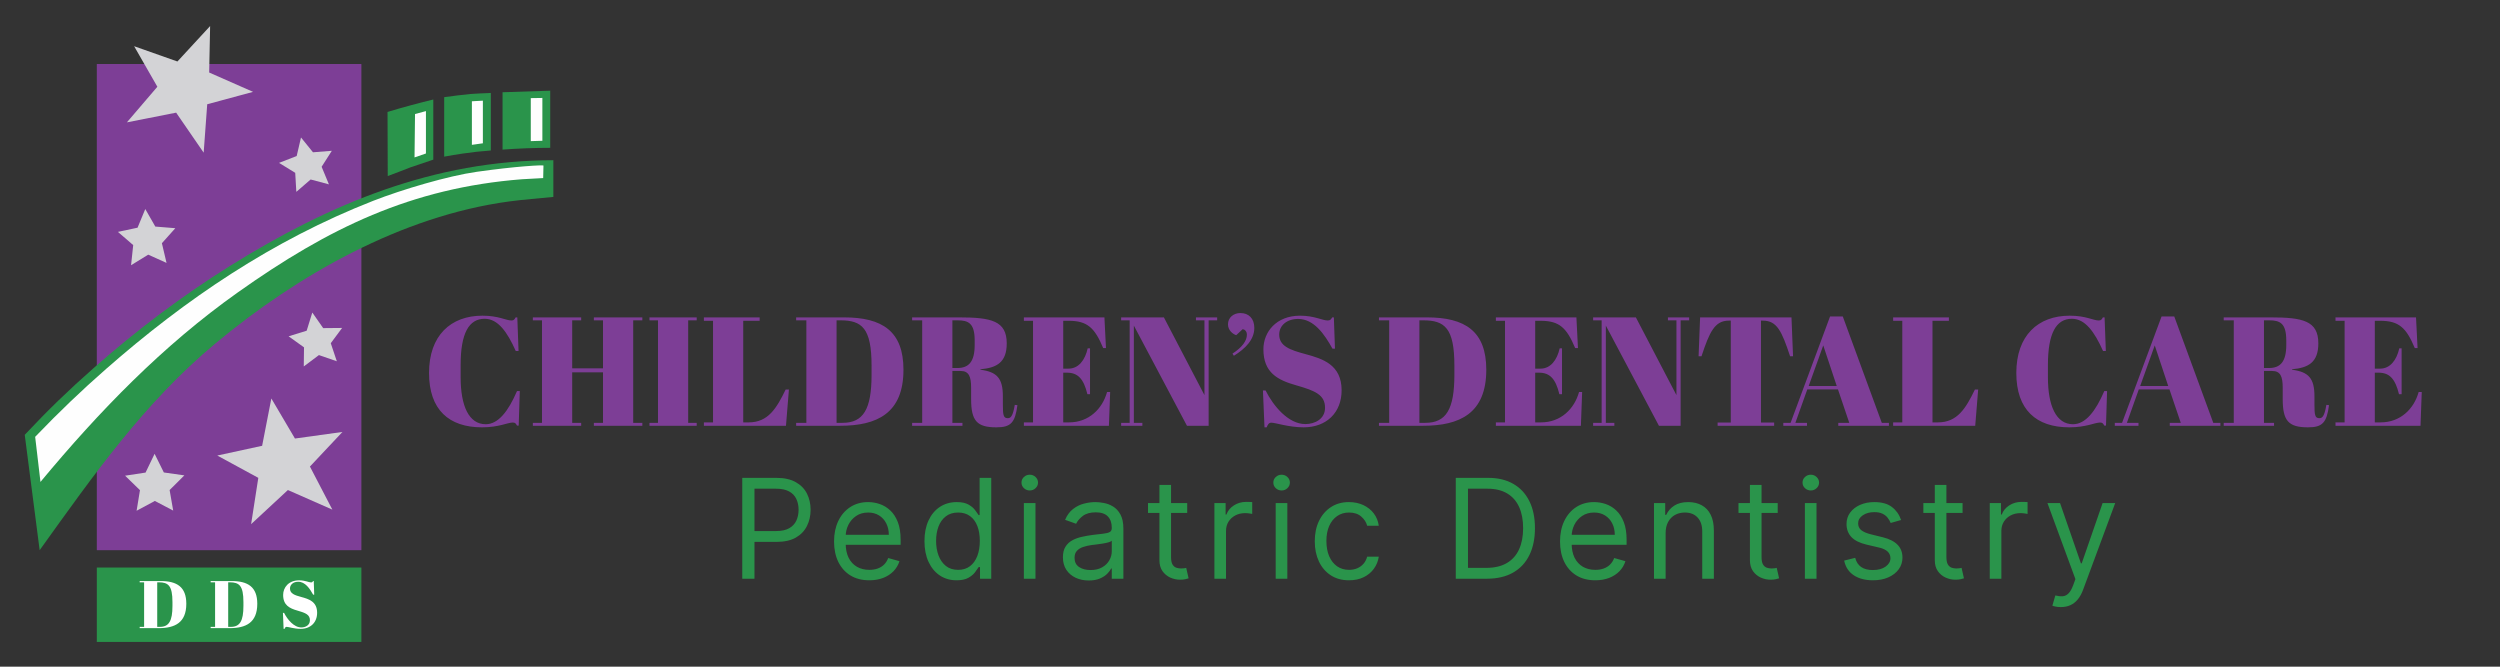 <svg width="1920" height="512" viewBox="0 0 1920 512" fill="none" xmlns="http://www.w3.org/2000/svg"><rect x="0" y="0" width="1920" height="512" fill="#333333" stroke="none"/><g clip-path="url(#clip0_1687_2)"><path d="M277.539 49.163H74.349V422.541H277.539V49.163z" fill="#7d3e96"/><path d="M156.419 117.255 135.276 86.514 97.451 93.968 120.853 66.628 103.002 35.479l33.253 11.752L161.372 20 160.637 55.692l33.715 14.854-35.212 9.521L156.419 117.255z" fill="#d3d3d6"/><path d="M255.253 391.392l-34.151-15.044-28.246 26.198 5.524-35.556-31.511-17.139L201.319 342.37 208.394 306.025l18.123 30.768 36.491-5.06-24.98 26.579 17.225 33.08z" fill="#d3d3d6"/><path d="M133.017 392.127 118.921 384.727l-14.014 7.536L107.492 376.457 96.064 365.331 111.792 362.937 118.731 348.519l7.102 14.336L141.589 365.086l-11.32 11.262L133.017 392.127z" fill="#d3d3d6"/><path d="M127.902 201.915l-14.069-6.339-13.17 8.107L102.296 188.231 90.567 178.084 105.643 174.874l5.932-14.337L119.276 174.003 134.65 175.255l-10.313 11.534 3.565 15.126z" fill="#d3d3d6"/><path d="M258.682 277.461 244.94 272.7l-11.647 8.733L233.484 266.77l-11.838-8.488L235.524 253.984l4.327-13.956L248.205 251.998 262.736 251.862 254.029 263.587 258.682 277.461z" fill="#d3d3d6"/><path d="M252.613 141.603 238.572 137.849l-10.994 9.494L226.735 132.734 214.299 125.09 227.85 119.839 231.17 105.584 240.368 116.956l14.476-1.143L247.007 128.082 252.613 141.603z" fill="#d3d3d6"/><path d="M19 333.964 30.456 422.541c41.063-57.238 80.493-113.496 135.161-158.927 62.968-52.341 142.753-97.745 225.395-108.898C402.278 153.192 413.68 152.403 424.973 151.233V123.05c-91.486.0-171.544 33.352-248.009 80.987-37.171 23.151-72.193 49.648-105.037 78.62-19.184 16.921-34.858 31.992-52.954 51.307H19z" fill="#2a944b"/><path d="M31.055 370.146C76.144 315.873 124.854 265.518 182.706 224.522c69.472-49.267 133.066-80.198 218.157-86.863C400.944 137.659 417.163 136.788 417.163 136.761L417.38 127.185C417.38 126.532 396.046 127.702 366.168 131.946 344.126 135.074 308.86 145.521 286.546 154.253 209.21 184.559 142.677 229.636 81.451 283.364 62.593 299.905 45.858 315.873 27 335.488l4.082 34.685L31.055 370.146z" fill="#fefefe"/><path d="M297.621 85.943 297.784 135.21C305.186 132.571 307.581 131.374 315.499 128.436c1.034-.381 17.062-5.795 17.28-5.849V76.421C320.942 79.305 309.295 82.433 297.621 85.97V85.943z" fill="#2a944b"/><path d="M376.944 71.389V115.568C369.215 116.167 363.31 116.765 355.392 117.935 351.147 118.561 345.378 119.486 341.133 120.302V74.626C347.8 73.755 354.467 72.803 361.215 72.205 365.705 71.797 370.222 71.742 374.739 71.498L376.944 71.389v0z" fill="#2a944b"/><path d="M422.578 69.648V113.528C410.278 113.528 398.196 114.018 385.951 114.889V70.845S422.306 69.648 422.578 69.648z" fill="#2a944b"/><path d="M318.738 87.575 327.12 85.317V117.881L318.357 120.901 318.738 87.575z" fill="#fefefe"/><path d="M370.849 110.046V77.319L362.413 77.782V111.243L370.849 110.046z" fill="#fefefe"/><path d="M416.537 75.225V108.115L407.639 108.387V75.361L416.537 75.225z" fill="#fefefe"/><path d="M74.349 435.871V493H277.539V435.871H74.349z" fill="#2a944b"/><path d="M121.915 482.417h-14.64V481.438h3.402V447.215h-3.402V446.236h15.974c12.762.0 19.837 4.597 19.837 17.465.0 14.581-8.844 18.716-21.198 18.716H121.915zM122.732 481.438C129.698 481.438 132.446 476.949 132.446 465.36V462.368C132.446 449.8 129.235 447.215 121.997 447.215h-1.252v34.223H122.704 122.732z" fill="#fff"/><path d="M176.42 482.417H161.78V481.438H165.182V447.215H161.78V446.236h15.974c12.762.0 19.837 4.597 19.837 17.465.0 14.581-8.844 18.716-21.198 18.716H176.42zM177.237 481.438C184.203 481.438 186.951 476.949 186.951 465.36V462.368C186.951 449.8 183.74 447.215 176.502 447.215H175.25v34.223h1.959H177.237z" fill="#fff"/><path d="M238.028 476.433C238.028 472.134 234.817 470.747 228.477 468.952 222.218 467.183 217.456 464.708 217.456 456.9 217.456 451.106 221.756 445.692 229.702 445.692 234.464 445.692 237.158 447.297 238.899 447.297 239.77 447.297 240.042 446.943 240.396 446.263H240.967L241.321 456.71H240.505C237.865 451.949 234.355 446.78 229.021 446.78 225.293 446.78 222.708 448.956 222.708 452.003 222.708 455.839 226.218 457.118 231.443 458.505 237.185 460.056 243.552 462.014 243.552 470.611 243.552 478.065 238.491 482.962 230.899 482.962 225.892 482.962 221.538 481.411 220.096 481.411 219.279 481.411 218.953 481.982 218.545 482.962H217.81L217.293 470.665H218.164C220.749 475.834 225.756 481.874 231.443 481.874 234.545 481.874 238.001 480.214 238.001 476.433H238.028z" fill="#fff"/></g><path d="M372.199 244.819c10.228.0 17.363 10.109 23.905 24.738H398.244L397.293 243.749H395.985C395.152 245.295 394.676 246.128 392.774 246.128 388.611 246.128 382.902 242.441 370.534 242.441c-24.381.0-41.031 15.223-41.031 44.004.0 28.424 15.461 41.744 40.674 41.744C383.259 328.189 389.8 324.502 393.844 324.502 395.747 324.502 396.223 325.335 397.055 326.881H398.363L399.196 300.36H397.055C390.395 315.821 382.665 325.811 373.031 325.811c-12.963.0-19.266-14.153-19.266-36.036V280.379c0-24.618 6.422-35.56 18.434-35.56zM409.237 243.749V246.009h7.017V324.74h-7.017V327h37.106V324.74H439.445V285.969h23.667V324.74h-7.017V327H493.32V324.74H486.304V246.009H493.32V243.749H456.095V246.009h7.017v36.868H439.445V246.009H446.343V243.749H409.237zm89.557.0V246.009h6.541V324.74h-6.541V327h36.274V324.74H528.527V246.009H535.068V243.749H498.794zM540.594 243.749V246.366H547.611v78.018H540.594V327H603.627L605.887 299.17H603.389C596.372 313.68 589.831 324.384 575.084 324.384H570.802V246.366h12.607V243.749H540.594zM693.86 283.947c0-29.613-16.294-40.198-45.67-40.198H611.441V246.009H619.29V324.74H611.441V327H645.098C673.523 327 693.86 317.486 693.86 283.947zM642.482 324.74V246.009H645.336C661.986 246.009 669.36 251.955 669.36 280.855V287.753c0 26.64-6.303 36.987-22.359 36.987H642.482zm95.249-39.841C744.153 284.899 745.818 289.299 745.818 297.743V306.425c0 16.769 4.4 21.764 19.386 21.764C776.264 328.189 779.594 324.74 781.378 311.182L779.356 310.944C777.81 320.221 776.026 321.172 773.885 321.172 770.555 321.172 770.199 318.437 770.199 310.707V304.403c0-13.796-4.401-18.791-17.245-20.456V283.591C765.56 282.52 773.172 278.239 773.172 263.729c0-17.363-11.893-19.98-36.749-19.98H700.506V246.009H708.236V324.74H700.506V327h38.652V324.74H731.427V284.899H737.731zM731.427 246.009H735.352C743.677 246.009 748.553 248.149 748.553 261.47V264.919C748.553 277.763 744.034 282.639 735.233 282.639H731.427v-36.63zM786.352 243.749V246.366H793.369v78.018H786.352V327h65.292L852.596 301.073H850.217C846.649 314.037 836.183 324.384 821.079 324.384H816.56V286.207H819.414C827.739 286.207 832.259 290.845 835.113 302.738H837.135V267.535H835.351C833.329 276.574 828.334 283.115 820.604 283.115H816.56V246.366H820.722c14.391.0 19.981 5.351 26.522 20.931H849.385L848.195 243.749H786.352zM928.238 246.009H934.779V243.749H918.486V246.009H925.027v57.443L893.867 243.749H861.043V246.009H867.584V324.74H861.043V327h16.293V324.74H870.795V250.052L911.588 327H928.238V246.009zm19.376 27.235C956.415 267.773 963.313 260.875 963.313 251.836 963.313 244.582 959.032 240.419 952.609 240.419 947.376 240.419 943.095 243.868 943.095 249.101 943.095 253.62 946.663 256.475 949.398 257.426L954.393 252.788C955.82 253.026 957.604 254.215 957.604 257.069 957.604 261.47 954.393 266.465 946.544 271.579L947.614 273.244zM1002.53 325.692C989.445 325.692 977.909 311.777 971.962 299.884H969.94L971.13 328.189H972.795C973.746 325.93 974.46 324.621 976.363 324.621 979.693 324.621 989.683 328.189 1001.22 328.189 1018.7 328.189 1030.36 316.891 1030.36 299.765 1030.36 280.023 1015.73 275.503 1002.53 271.935 990.515 268.724 982.428 265.751 982.428 256.95c0-7.017 5.947-12.012 14.51-12.012 12.252.0 20.332 11.893 26.402 22.835H1025.24L1024.41 243.749H1023.1C1022.27 245.295 1021.68 246.128 1019.65 246.128 1015.61 246.128 1009.43 242.441 998.484 242.441c-18.316.0-28.187 12.487-28.187 25.808.0 17.958 10.942 23.667 25.332 27.71C1010.26 300.122 1017.63 303.333 1017.63 313.204 1017.63 321.886 1009.66 325.692 1002.53 325.692zm138.94-41.745c0-29.613-16.29-40.198-45.67-40.198h-36.75V246.009H1066.9V324.74H1059.05V327H1092.71C1121.14 327 1141.47 317.486 1141.47 283.947zM1090.1 324.74V246.009H1092.95C1109.6 246.009 1116.97 251.955 1116.97 280.855V287.753C1116.97 314.393 1110.67 324.74 1094.61 324.74H1090.1zm58.73-80.991V246.366H1155.85v78.018H1148.83V327H1214.13L1215.08 301.073H1212.7C1209.13 314.037 1198.66 324.384 1183.56 324.384H1179.04V286.207H1181.9C1190.22 286.207 1194.74 290.845 1197.59 302.738H1199.62V267.535H1197.83C1195.81 276.574 1190.81 283.115 1183.08 283.115H1179.04V246.366H1183.2c14.39.0 19.98 5.351 26.52 20.931H1211.87L1210.68 243.749H1148.83zM1290.72 246.009H1297.26V243.749h-16.29V246.009H1287.51v57.443L1256.35 243.749H1223.52V246.009H1230.06V324.74H1223.52V327h16.3V324.74H1233.28V250.052L1274.07 327H1290.72V246.009zM1375.86 243.749H1305.69L1304.51 273.6h2.25C1312.83 255.166 1316.87 246.247 1327.7 246.247H1329.24v78.255H1319.13V327H1362.54V324.502H1352.43V246.247H1353.86C1364.68 246.247 1368.37 254.215 1374.79 273.6H1377.05L1375.86 243.749zM1420.24 324.74H1411.8V327H1450.69V324.74H1445.22l-29.97-81.705H1405.49L1375.17 324.74H1369.58V327H1387.77V324.74H1378.85L1388.01 299.051h23.55L1420.24 324.74zm-19.98-59.465L1410.61 296.435h-21.53L1400.26 265.275zM1453.94 243.749V246.366H1460.96v78.018H1453.94V327h63.03L1519.23 299.17h-2.5C1509.72 313.68 1503.18 324.384 1488.43 324.384H1484.15V246.366H1496.75V243.749H1453.94zM1591.23 244.819C1601.46 244.819 1608.59 254.928 1615.14 269.557H1617.28L1616.32 243.749H1615.02C1614.18 245.295 1613.71 246.128 1611.81 246.128 1607.64 246.128 1601.93 242.441 1589.57 242.441c-24.39.0-41.04 15.223-41.04 44.004C1548.53 314.869 1564 328.189 1589.21 328.189 1602.29 328.189 1608.83 324.502 1612.88 324.502 1614.78 324.502 1615.25 325.335 1616.09 326.881H1617.4L1618.23 300.36H1616.09C1609.43 315.821 1601.7 325.811 1592.06 325.811c-12.96.0-19.26-14.153-19.26-36.036V280.379C1572.8 255.761 1579.22 244.819 1591.23 244.819zM1674.83 324.74H1666.38V327H1705.27V324.74H1699.8l-29.97-81.705h-9.75L1629.75 324.74H1624.16V327H1642.36V324.74H1633.44L1642.6 299.051H1666.14L1674.83 324.74zm-19.98-59.465L1665.19 296.435h-21.52L1654.85 265.275zM1745.03 284.899C1751.46 284.899 1753.12 289.299 1753.12 297.743V306.425C1753.12 323.194 1757.52 328.189 1772.51 328.189 1783.57 328.189 1786.9 324.74 1788.68 311.182L1786.66 310.944C1785.11 320.221 1783.33 321.172 1781.19 321.172 1777.86 321.172 1777.5 318.437 1777.5 310.707V304.403C1777.5 290.607 1773.1 285.612 1760.26 283.947V283.591C1772.86 282.52 1780.48 278.239 1780.48 263.729c0-17.363-11.9-19.98-36.75-19.98H1707.81V246.009H1715.54V324.74H1707.81V327H1746.46V324.74H1738.73V284.899H1745.03zM1738.73 246.009H1742.66C1750.98 246.009 1755.86 248.149 1755.86 261.47V264.919C1755.86 277.763 1751.34 282.639 1742.54 282.639H1738.73v-36.63zM1793.66 243.749V246.366H1800.67v78.018H1793.66V327h65.29L1859.9 301.073H1857.52C1853.95 314.037 1843.49 324.384 1828.38 324.384H1823.86V286.207H1826.72C1835.04 286.207 1839.56 290.845 1842.42 302.738H1844.44V267.535H1842.65C1840.63 276.574 1835.64 283.115 1827.91 283.115H1823.86V246.366H1828.03c14.39.0 19.98 5.351 26.52 20.931H1856.69L1855.5 243.749H1793.66z" fill="#7d3e96"/><path d="M570.051 444.452V366.998H596.222C602.299 366.998 607.266 368.094 611.123 370.288 615.006 372.456 617.881 375.394 619.746 379.1 621.612 382.806 622.545 386.941 622.545 391.505 622.545 396.068 621.612 400.216 619.746 403.947 617.906 407.679 615.057 410.654 611.199 412.873 607.341 415.066 602.4 416.163 596.374 416.163H577.615V407.843h18.456C600.231 407.843 603.572 407.124 606.093 405.687 608.615 404.25 610.443 402.309 611.577 399.863 612.737 397.392 613.317 394.606 613.317 391.505 613.317 388.403 612.737 385.63 611.577 383.184 610.443 380.739 608.602 378.823 606.056 377.436 603.509 376.024 600.131 375.318 595.92 375.318H579.431v69.134h-9.38zM667.63 445.662C662.033 445.662 657.205 444.427 653.146 441.956 649.111 439.46 645.998 435.981 643.804 431.518 641.636 427.03 640.552 421.811 640.552 415.861 640.552 409.91 641.636 404.666 643.804 400.128 645.998 395.564 649.048 392.009 652.956 389.462 656.89 386.891 661.478 385.605 666.723 385.605 669.748 385.605 672.736 386.109 675.686 387.118 678.636 388.126 681.321 389.765 683.742 392.034 686.162 394.278 688.091 397.253 689.528 400.96 690.965 404.666 691.684 409.229 691.684 414.65V418.432H646.905V410.717h35.702C682.607 407.439 681.951 404.515 680.64 401.943 679.355 399.371 677.514 397.342 675.119 395.854 672.749 394.366 669.95 393.623 666.723 393.623 663.168 393.623 660.092 394.505 657.495 396.27 654.923 398.01 652.944 400.279 651.557 403.078 650.17 405.876 649.477 408.877 649.477 412.079V417.222C649.477 421.609 650.233 425.328 651.746 428.379 653.284 431.404 655.415 433.711 658.138 435.3 660.861 436.863 664.025 437.645 667.63 437.645 669.975 437.645 672.093 437.317 673.984 436.661 675.9 435.981 677.552 434.972 678.938 433.636 680.325 432.274 681.397 430.585 682.153 428.568L690.776 430.988C689.868 433.913 688.343 436.485 686.2 438.704 684.057 440.897 681.409 442.612 678.258 443.847 675.106 445.057 671.564 445.662 667.63 445.662zm67.021.0C729.81 445.662 725.537 444.44 721.83 441.994 718.124 439.523 715.225 436.044 713.132 431.556 711.039 427.043 709.993 421.71 709.993 415.558 709.993 409.456 711.039 404.162 713.132 399.674 715.225 395.186 718.137 391.719 721.868 389.273 725.6 386.828 729.911 385.605 734.803 385.605 738.585 385.605 741.572 386.235 743.766 387.496 745.985 388.731 747.674 390.143 748.834 391.732 750.019 393.295 750.939 394.581 751.594 395.589H752.351V366.998H761.276v77.454H752.653V435.527H751.594C750.939 436.586 750.006 437.922 748.796 439.536 747.586 441.124 745.859 442.549 743.615 443.809 741.371 445.045 738.383 445.662 734.651 445.662zM735.862 437.645C739.442 437.645 742.467 436.712 744.938 434.846 747.409 432.955 749.287 430.345 750.573 427.017 751.859 423.664 752.502 419.794 752.502 415.407 752.502 411.07 751.872 407.275 750.611 404.023 749.351 400.745 747.485 398.199 745.014 396.383 742.543 394.543 739.492 393.623 735.862 393.623 732.08 393.623 728.928 394.593 726.407 396.535 723.911 398.451 722.032 401.06 720.772 404.363 719.536 407.641 718.918 411.322 718.918 415.407 718.918 419.542 719.549 423.298 720.809 426.677 722.095 430.03 723.986 432.703 726.482 434.695 729.004 436.661 732.13 437.645 735.862 437.645zM786.317 444.452V386.361H795.243v58.091H786.317zM790.856 376.679C789.116 376.679 787.616 376.087 786.355 374.902 785.12 373.717 784.502 372.292 784.502 370.628S785.12 367.54 786.355 366.355C787.616 365.17 789.116 364.577 790.856 364.577 792.595 364.577 794.083 365.17 795.318 366.355 796.579 367.54 797.209 368.964 797.209 370.628S796.579 373.717 795.318 374.902C794.083 376.087 792.595 376.679 790.856 376.679zM836.14 445.814C832.459 445.814 829.118 445.12 826.118 443.734 823.117 442.322 820.735 440.292 818.97 437.645 817.205 434.972 816.322 431.745 816.322 427.963 816.322 424.635 816.978 421.937 818.289 419.869 819.6 417.777 821.352 416.138 823.546 414.953 825.739 413.768 828.16 412.885 830.807 412.305 833.48 411.7 836.165 411.221 838.863 410.868 842.393 410.415 845.254 410.074 847.448 409.847 849.667 409.595 851.28 409.179 852.289 408.599 853.323 408.019 853.839 407.011 853.839 405.574V405.271C853.839 401.54 852.818 398.64 850.776 396.573 848.759 394.505 845.696 393.471 841.586 393.471 837.325 393.471 833.984 394.404 831.564 396.27 829.143 398.136 827.441 400.128 826.458 402.245L817.986 399.22C819.499 395.69 821.516 392.942 824.038 390.975 826.584 388.983 829.358 387.597 832.358 386.815 835.383 386.008 838.359 385.605 841.283 385.605 843.149 385.605 845.292 385.832 847.713 386.286 850.158 386.714 852.516 387.609 854.785 388.971 857.079 390.332 858.983 392.387 860.496 395.135 862.008 397.884 862.765 401.565 862.765 406.179v38.273H853.839V436.586H853.386C852.78 437.846 851.772 439.195 850.36 440.632 848.948 442.07 847.07 443.292 844.725 444.301 842.38 445.309 839.518 445.814 836.14 445.814zM837.501 437.796C841.031 437.796 844.006 437.103 846.427 435.716 848.872 434.329 850.713 432.539 851.948 430.345 853.209 428.152 853.839 425.845 853.839 423.424V415.255C853.461 415.709 852.629 416.125 851.343 416.503 850.083 416.856 848.62 417.172 846.956 417.449 845.317 417.701 843.716 417.928 842.153 418.13 840.615 418.306 839.367 418.457 838.409 418.584 836.089 418.886 833.921 419.378 831.904 420.059 829.912 420.714 828.299 421.71 827.063 423.046 825.853 424.357 825.248 426.147 825.248 428.417 825.248 431.518 826.395 433.863 828.689 435.451 831.009 437.014 833.946 437.796 837.501 437.796zm74.273-51.435V393.925H881.67V386.361h30.104zm-21.33-13.917H899.369v55.368C899.369 430.333 899.735 432.224 900.466 433.484 901.222 434.72 902.181 435.552 903.34 435.981 904.525 436.384 905.773 436.586 907.084 436.586 908.068 436.586 908.875 436.535 909.505 436.434 910.135 436.308 910.64 436.207 911.018 436.132L912.833 444.15C912.228 444.377 911.383 444.603 910.299 444.83 909.215 445.082 907.841 445.209 906.177 445.209 903.656 445.209 901.185 444.666 898.764 443.582 896.369 442.498 894.377 440.847 892.789 438.628 891.225 436.409 890.444 433.611 890.444 430.232V372.444zm42.211 72.008V386.361H941.278v8.774H941.883C942.942 392.261 944.858 389.929 947.632 388.139 950.405 386.349 953.532 385.454 957.011 385.454 957.666 385.454 958.486 385.466 959.469 385.491 960.452 385.517 961.196 385.554 961.701 385.605v9.077C961.398 394.606 960.705 394.492 959.62 394.341 958.562 394.165 957.44 394.076 956.255 394.076 953.431 394.076 950.909 394.669 948.691 395.854 946.497 397.014 944.757 398.627 943.471 400.695 942.211 402.737 941.581 405.069 941.581 407.691v36.761H932.655zm47.081.0V386.361H988.661v58.091H979.736zM984.274 376.679C982.534 376.679 981.034 376.087 979.773 374.902 978.538 373.717 977.92 372.292 977.92 370.628S978.538 367.54 979.773 366.355C981.034 365.17 982.534 364.577 984.274 364.577S987.501 365.17 988.737 366.355C989.997 367.54 990.628 368.964 990.628 370.628S989.997 373.717 988.737 374.902C987.501 376.087 986.014 376.679 984.274 376.679zM1036.06 445.662C1030.62 445.662 1025.93 444.377 1021.99 441.805 1018.06 439.233 1015.04 435.691 1012.92 431.177 1010.8 426.664 1009.74 421.508 1009.74 415.709 1009.74 409.809 1010.82 404.603 1012.99 400.09 1015.19 395.551 1018.24 392.009 1022.15 389.462 1026.08 386.891 1030.67 385.605 1035.91 385.605 1040 385.605 1043.68 386.361 1046.96 387.874 1050.23 389.387 1052.92 391.505 1055.01 394.228S1058.4 400.128 1058.91 403.758H1049.98C1049.3 401.111 1047.79 398.766 1045.44 396.724 1043.12 394.656 1040 393.623 1036.06 393.623 1032.58 393.623 1029.53 394.53 1026.91 396.346 1024.31 398.136 1022.28 400.67 1020.82 403.947 1019.38 407.2 1018.67 411.02 1018.67 415.407 1018.67 419.895 1019.37 423.803 1020.78 427.131 1022.22 430.459 1024.24 433.043 1026.83 434.884 1029.46 436.724 1032.53 437.645 1036.06 437.645 1038.38 437.645 1040.49 437.241 1042.38 436.434 1044.27 435.628 1045.87 434.468 1047.18 432.955 1048.49 431.442 1049.43 429.627 1049.98 427.509H1058.91C1058.4 430.938 1057.15 434.027 1055.16 436.775 1053.2 439.498 1050.59 441.666 1047.33 443.28 1044.11 444.868 1040.35 445.662 1036.06 445.662zM1141.93 444.452H1118.03V366.998h24.96C1150.5 366.998 1156.93 368.548 1162.28 371.649 1167.62 374.725 1171.72 379.15 1174.57 384.924 1177.42 390.673 1178.84 397.556 1178.84 405.574 1178.84 413.642 1177.4 420.588 1174.53 426.412 1171.66 432.211 1167.47 436.674 1161.97 439.8 1156.48 442.902 1149.8 444.452 1141.93 444.452zM1127.41 436.132H1141.32C1147.73 436.132 1153.04 434.896 1157.25 432.426 1161.46 429.955 1164.6 426.437 1166.66 421.874 1168.73 417.31 1169.76 411.877 1169.76 405.574 1169.76 399.321 1168.74 393.938 1166.7 389.425 1164.66 384.886 1161.61 381.407 1157.55 378.986 1153.49 376.541 1148.43 375.318 1142.38 375.318h-14.97v60.814zM1225.17 445.662C1219.58 445.662 1214.75 444.427 1210.69 441.956 1206.66 439.46 1203.54 435.981 1201.35 431.518 1199.18 427.03 1198.1 421.811 1198.1 415.861 1198.1 409.91 1199.18 404.666 1201.35 400.128 1203.54 395.564 1206.59 392.009 1210.5 389.462 1214.43 386.891 1219.02 385.605 1224.27 385.605 1227.29 385.605 1230.28 386.109 1233.23 387.118 1236.18 388.126 1238.87 389.765 1241.29 392.034 1243.71 394.278 1245.63 397.253 1247.07 400.96 1248.51 404.666 1249.23 409.229 1249.23 414.65V418.432h-44.78V410.717h35.7C1240.15 407.439 1239.5 404.515 1238.18 401.943 1236.9 399.371 1235.06 397.342 1232.66 395.854 1230.29 394.366 1227.49 393.623 1224.27 393.623 1220.71 393.623 1217.64 394.505 1215.04 396.27 1212.47 398.01 1210.49 400.279 1209.1 403.078 1207.71 405.876 1207.02 408.877 1207.02 412.079V417.222C1207.02 421.609 1207.78 425.328 1209.29 428.379 1210.83 431.404 1212.96 433.711 1215.68 435.3 1218.4 436.863 1221.57 437.645 1225.17 437.645 1227.52 437.645 1229.64 437.317 1231.53 436.661 1233.44 435.981 1235.1 434.972 1236.48 433.636 1237.87 432.274 1238.94 430.585 1239.7 428.568L1248.32 430.988C1247.41 433.913 1245.89 436.485 1243.74 438.704 1241.6 440.897 1238.95 442.612 1235.8 443.847 1232.65 445.057 1229.11 445.662 1225.17 445.662zm54.02-36.155v34.945H1270.26V386.361H1278.88v9.077H1279.64C1281 392.488 1283.07 390.118 1285.84 388.328 1288.62 386.513 1292.2 385.605 1296.58 385.605 1300.52 385.605 1303.96 386.412 1306.91 388.025 1309.86 389.614 1312.15 392.034 1313.79 395.287 1315.43 398.514 1316.25 402.598 1316.25 407.54v36.912H1307.32V408.145C1307.32 403.582 1306.14 400.027 1303.77 397.48 1301.4 394.908 1298.15 393.623 1294.01 393.623 1291.16 393.623 1288.62 394.24 1286.37 395.476 1284.15 396.711 1282.4 398.514 1281.11 400.884 1279.83 403.254 1279.19 406.128 1279.19 409.507zM1365.28 386.361V393.925H1335.17V386.361H1365.28zM1343.95 372.444H1352.87v55.368C1352.87 430.333 1353.24 432.224 1353.97 433.484 1354.73 434.72 1355.68 435.552 1356.84 435.981 1358.03 436.384 1359.28 436.586 1360.59 436.586 1361.57 436.586 1362.38 436.535 1363.01 436.434 1363.64 436.308 1364.14 436.207 1364.52 436.132L1366.34 444.15C1365.73 444.377 1364.89 444.603 1363.8 444.83 1362.72 445.082 1361.34 445.209 1359.68 445.209 1357.16 445.209 1354.69 444.666 1352.27 443.582 1349.87 442.498 1347.88 440.847 1346.29 438.628 1344.73 436.409 1343.95 433.611 1343.95 430.232V372.444zm42.21 72.008V386.361H1395.08v58.091H1386.16zM1390.7 376.679C1388.96 376.679 1387.46 376.087 1386.2 374.902 1384.96 373.717 1384.34 372.292 1384.34 370.628S1384.96 367.54 1386.2 366.355C1387.46 365.17 1388.96 364.577 1390.7 364.577S1393.92 365.17 1395.16 366.355C1396.42 367.54 1397.05 368.964 1397.05 370.628S1396.42 373.717 1395.16 374.902C1393.92 376.087 1392.44 376.679 1390.7 376.679zM1460.03 399.371 1452.02 401.64C1451.51 400.304 1450.77 399.006 1449.78 397.745 1448.83 396.459 1447.52 395.4 1445.85 394.568 1444.19 393.736 1442.06 393.32 1439.46 393.32 1435.9 393.32 1432.94 394.139 1430.57 395.778 1428.23 397.392 1427.05 399.447 1427.05 401.943 1427.05 404.162 1427.86 405.914 1429.48 407.2 1431.09 408.486 1433.61 409.557 1437.04 410.415L1445.66 412.532C1450.86 413.793 1454.73 415.722 1457.27 418.319 1459.82 420.891 1461.09 424.206 1461.09 428.265 1461.09 431.593 1460.13 434.569 1458.22 437.191 1456.33 439.813 1453.68 441.88 1450.28 443.393 1446.87 444.906 1442.91 445.662 1438.4 445.662 1432.48 445.662 1427.57 444.377 1423.69 441.805 1419.81 439.233 1417.35 435.476 1416.31 430.535L1424.79 428.417C1425.59 431.543 1427.12 433.888 1429.36 435.451 1431.63 437.014 1434.59 437.796 1438.25 437.796 1442.41 437.796 1445.71 436.913 1448.16 435.149 1450.63 433.358 1451.86 431.215 1451.86 428.719 1451.86 426.702 1451.16 425.013 1449.75 423.651 1448.33 422.265 1446.17 421.231 1443.24 420.55L1433.56 418.281C1428.24 417.02 1424.33 415.066 1421.84 412.419 1419.36 409.746 1418.13 406.406 1418.13 402.397 1418.13 399.119 1419.05 396.22 1420.89 393.698 1422.76 391.177 1425.29 389.198 1428.49 387.761 1431.72 386.323 1435.38 385.605 1439.46 385.605 1445.21 385.605 1449.72 386.865 1453 389.387 1456.3 391.908 1458.65 395.236 1460.03 399.371zm47.22-13.01V393.925H1477.14V386.361H1507.25zM1485.92 372.444H1494.84v55.368C1494.84 430.333 1495.21 432.224 1495.94 433.484 1496.69 434.72 1497.65 435.552 1498.81 435.981 15e2 436.384 1501.25 436.586 1502.56 436.586 1503.54 436.586 1504.35 436.535 1504.98 436.434 1505.61 436.308 1506.11 436.207 1506.49 436.132L1508.31 444.15C1507.7 444.377 1506.86 444.603 1505.77 444.83 1504.69 445.082 1503.31 445.209 1501.65 445.209 1499.13 445.209 1496.66 444.666 1494.24 443.582 1491.84 442.498 1489.85 440.847 1488.26 438.628 1486.7 436.409 1485.92 433.611 1485.92 430.232V372.444zm42.21 72.008V386.361H1536.75v8.774H1537.36C1538.41 392.261 1540.33 389.929 1543.1 388.139 1545.88 386.349 1549 385.454 1552.48 385.454 1553.14 385.454 1553.96 385.466 1554.94 385.491 1555.92 385.517 1556.67 385.554 1557.17 385.605v9.077C1556.87 394.606 1556.18 394.492 1555.09 394.341 1554.03 394.165 1552.91 394.076 1551.73 394.076 1548.9 394.076 1546.38 394.669 1544.16 395.854 1541.97 397.014 1540.23 398.627 1538.94 400.695 1537.68 402.737 1537.05 405.069 1537.05 407.691v36.761H1528.13zM1582.72 466.236C1581.21 466.236 1579.86 466.11 1578.68 465.858 1577.49 465.631 1576.67 465.404 1576.22 465.177L1578.49 457.311C1580.66 457.866 1582.57 458.067 1584.24 457.916 1585.9 457.765 1587.38 457.021 1588.66 455.685 1589.97 454.373 1591.17 452.243 1592.26 449.293L1593.92 444.755l-21.48-58.394H1582.12L1598.15 432.652H1598.76l16.04-46.291H1624.48L1599.82 452.924C1598.71 455.924 1597.34 458.408 1595.7 460.374 1594.06 462.366 1592.15 463.841 1589.99 464.799 1587.84 465.757 1585.42 466.236 1582.72 466.236z" fill="#2a944b"/><defs><clipPath id="clip0_1687_2"><rect width="406" height="473" fill="#fff" transform="translate(19 20)"/></clipPath></defs></svg>